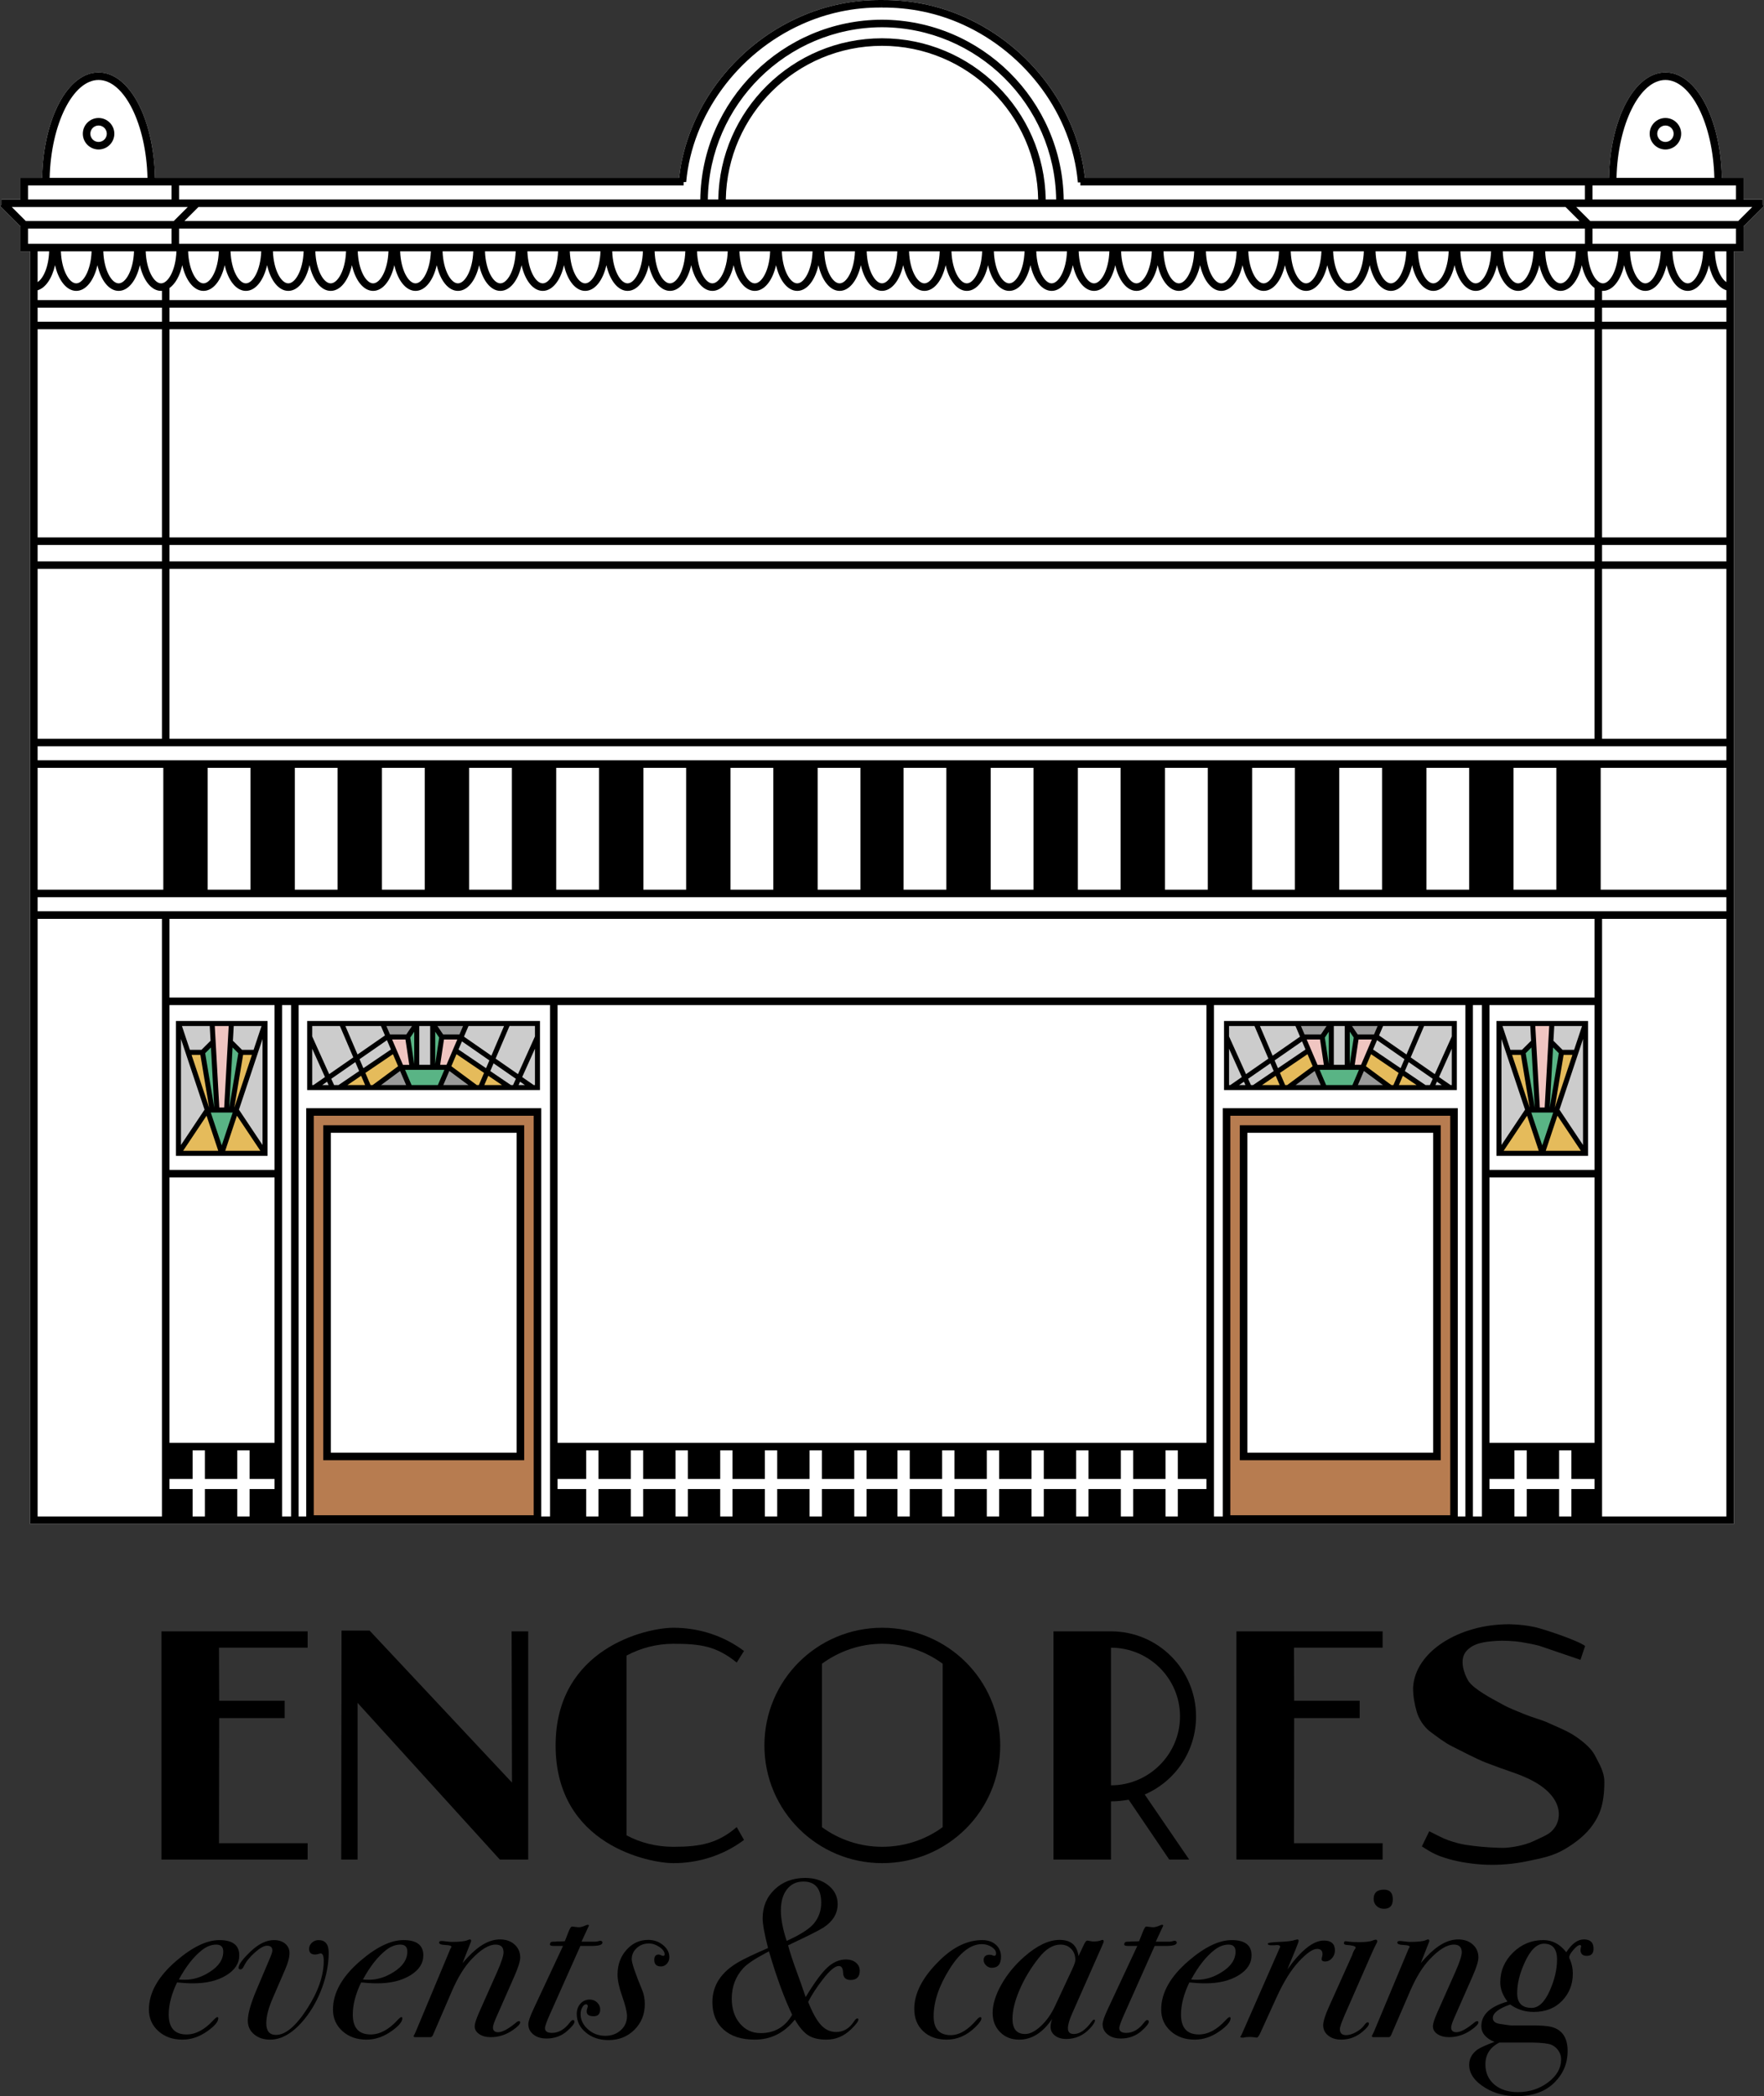 <?xml version="1.0" encoding="UTF-8"?>
<svg id="Layer_1" xmlns="http://www.w3.org/2000/svg" version="1.1" viewBox="0 0 420 499">
  <rect x="0" y="0" width="420" height="499" fill="#333333" stroke="none"/>
  <!-- Generator: Adobe Illustrator 29.8.1, SVG Export Plug-In . SVG Version: 2.1.1 Build 2)  -->
  <defs>
    <style>
      .st0 {
        fill: #fff;
      }

      .st1 {
        fill: #59b485;
      }

      .st2 {
        fill: #f0c5c1;
      }

      .st3 {
        fill: #e5bb5b;
      }

      .st4 {
        fill: #b77c50;
      }

      .st5 {
        stroke-width: .25px;
      }

      .st5, .st6 {
        fill: none;
        stroke: #000;
        stroke-miterlimit: 10;
      }

      .st6 {
        stroke-width: 1.5px;
      }

      .st7 {
        fill: #999;
      }

      .st8 {
        fill: #ccc;
      }
    </style>
  </defs>
  <g id="logo">
    <g id="text">
      <path d="M366.476,391.778c-.999-.272-2.865-.647-4.351-.885-1.651-.265-4.249-.374-5.659-.285-3.409.216-5.741.638-7.337,2.449-1.746,1.98-.563,5.343.431,7.014,1.174,1.975,5.844,4.406,7.505,5.31,1.651.898,1.689.992,5.763,2.635,2.651,1.069,4.117,1.33,5.794,2.114,1.908.892,4.657,1.908,6.805,3.431,1.908,1.354,3.518,2.779,4.292,4.289.966,1.884,2.268,3.887,2.268,6.311,0,5.722-1.328,8.095-2.575,9.987-1.695,2.572-4.252,4.478-6.56,5.882-3.12,1.898-5.881,2.324-9.441,3.076-2.942.622-6.382.913-9.511.8-3.239-.118-6.541-.659-8.988-1.369-2.59-.752-3.861-1.341-6.372-2.999l1.754-3.599c2.18,1.126,1.766.861,2.709,1.354s2.507,1.07,3.971,1.446c1.605.412,2.092.448,3.848.684,1.894.255,6.229.57,7.839.439,1.353-.11,4.079-.481,6.402-1.538,3.779-1.719,4.063-1.969,4.925-3.016,1.941-2.359,2.462-8.089-6.687-12.164-2.685-1.196-4.303-1.528-9.431-3.509-2.491-.959-5.94-2.832-8.188-3.937-1.693-.833-3.467-2.223-5.048-3.384-1.584-1.16-2.832-3.076-3.34-4.891-.506-1.806-.849-3.526-.849-5.697.134-2.12.825-4.094,2.071-5.925,1.245-1.829,2.928-3.432,5.05-4.808,2.12-1.375,4.536-2.443,7.246-3.2s5.563-1.136,8.559-1.136c2.255.051,4.309.284,6.16.701,1.851.417,9.896,3.042,11.874,4.467l-1.104,3.309"/>
      <path d="M73.244,388.349v3.891h-21.103l.042,12.623h15.593v4.139h-15.591s-.044,29.779-.044,29.779h21.103v3.891h-34.809v-54.323h34.809Z"/>
      <path d="M329.195,388.349v3.891h-21.103l.042,12.623h15.593v4.139h-15.591s-.044,29.779-.044,29.779h21.103v3.891h-34.809v-54.323h34.809Z"/>
      <path d="M81.315,388.167h6.683l33.904,36.184-.092-36.001h3.954v54.323h-6.759l-33.872-37.303v37.303h-3.894"/>
      <path d="M160.322,387.494c6.308,0,12.148,2.023,16.821,5.526l-1.733,2.758c-4.828-3.906-8.547-4.47-15.088-4.47-3.972,0-7.787,1.012-11.135,2.802v42.804c3.347,1.79,7.163,2.724,11.135,2.724,6.541,0,10.582-.846,15.085-4.691l1.736,3.056c-4.673,3.503-10.513,5.526-16.821,5.526-5.528,0-28.034-4.202-28.034-28.017,0-23.114,21.571-28.017,28.034-28.017Z"/>
      <path d="M210.036,387.494c15.497,0,28.112,12.374,28.112,28.017s-12.615,28.017-28.112,28.017c-15.419,0-28.034-12.452-28.034-28.017s12.615-28.017,28.034-28.017ZM224.442,396.054c-4.05-2.957-9.032-4.747-14.406-4.747-5.295,0-10.28,1.79-14.328,4.747v38.913c4.049,2.958,9.034,4.669,14.328,4.669,5.374,0,10.357-1.711,14.406-4.669"/>
      <path d="M284.773,408.585c0,8.327-4.984,15.487-12.226,18.6l10.591,15.487h-4.751l-9.656-14.242c-1.402.233-2.725.389-4.205.389v13.853h-13.706v-54.323h13.706c11.214,0,20.246,9.106,20.246,20.235ZM280.957,408.585c0-9.028-7.397-16.344-16.431-16.344v32.765c9.034,0,16.431-7.394,16.431-16.421Z"/>
      <path class="st5" d="M119.827,448.733"/>
      <path class="st5" d="M119.827,388.349"/>
      <g>
        <path d="M56.965,465.473c0,1.921-1.038,3.512-3.111,4.774-2.075,1.262-4.704,1.894-7.887,1.894-1.144,0-2.414-.072-3.808-.215-1.324,2.741-1.985,5.285-1.985,7.634,0,3.168,1.412,4.75,4.238,4.75,2.181,0,4.309-1.128,6.384-3.386.464-.495.769-.741.913-.741.178,0,.268.088.268.265,0,.814-.841,1.823-2.521,3.026-1.931,1.381-3.934,2.07-6.008,2.07-2.324,0-4.238-.677-5.74-2.033s-2.254-3.066-2.254-5.136c0-3.993,2.182-7.862,6.546-11.606,3.826-3.281,7.242-4.922,10.246-4.922,3.147,0,4.721,1.209,4.721,3.626ZM53.156,464.581c0-1.107-.555-1.662-1.663-1.662-1.144,0-2.271.429-3.379,1.287-2.003,1.573-3.845,3.914-5.525,7.023.43.036.913.054,1.449.054,2.002,0,3.952-.608,5.847-1.823,2.181-1.359,3.272-2.984,3.272-4.88Z"/>
        <path d="M78.261,464.849c0,2.646-.51,5.38-1.529,8.203-1.019,2.824-2.406,5.326-4.157,7.506-2.682,3.324-5.437,4.986-8.262,4.986-1.538,0-2.807-.421-3.809-1.26s-1.502-1.921-1.502-3.244c0-1.644.698-4.11,2.093-7.398l3.112-7.345c.429-1,.643-1.662.643-1.984,0-.751-.429-1.126-1.287-1.126-.716,0-1.673.533-2.87,1.597-1.199,1.064-2.065,2.138-2.602,3.221-.25.541-.519.812-.805.812-.322,0-.483-.125-.483-.376,0-.785.983-2.108,2.951-3.967,1.859-1.751,3.683-2.627,5.472-2.627,1.107,0,2.002.286,2.682.857.679.57,1.019,1.319,1.019,2.246,0,.998-.34,2.283-1.019,3.85l-3.004,6.954c-1.002,2.319-1.502,4.28-1.502,5.884,0,1.854.768,2.781,2.307,2.781,2.253,0,4.711-2.054,7.376-6.166,2.664-4.11,3.997-7.934,3.997-11.472,0-1.181-.251-1.77-.752-1.77-.036,0-.207.046-.509.134-.305.09-.563.135-.779.135-.965,0-1.448-.447-1.448-1.34,0-.572.223-1.063.67-1.475.447-.41.975-.616,1.583-.616,1.61,0,2.415,1.001,2.415,3.002Z"/>
        <path d="M100.791,465.473c0,1.921-1.038,3.512-3.111,4.774-2.075,1.262-4.704,1.894-7.887,1.894-1.144,0-2.414-.072-3.808-.215-1.324,2.741-1.985,5.285-1.985,7.634,0,3.168,1.412,4.75,4.238,4.75,2.181,0,4.309-1.128,6.384-3.386.464-.495.769-.741.913-.741.178,0,.268.088.268.265,0,.814-.841,1.823-2.521,3.026-1.931,1.381-3.934,2.07-6.008,2.07-2.324,0-4.238-.677-5.74-2.033s-2.254-3.066-2.254-5.136c0-3.993,2.182-7.862,6.546-11.606,3.826-3.281,7.242-4.922,10.246-4.922,3.147,0,4.721,1.209,4.721,3.626ZM96.982,464.581c0-1.107-.555-1.662-1.663-1.662-1.144,0-2.271.429-3.379,1.287-2.003,1.573-3.845,3.914-5.525,7.023.43.036.913.054,1.449.054,2.002,0,3.952-.608,5.847-1.823,2.181-1.359,3.272-2.984,3.272-4.88Z"/>
        <path d="M123.859,465.996c0,.862-.466,2.352-1.394,4.472l-4.345,9.858c-.501,1.15-.752,1.922-.752,2.316,0,.754.419,1.132,1.255,1.132,1.018,0,2.509-.822,4.473-2.465.182-.108.327-.161.437-.161.218,0,.326.089.326.267,0,.429-.596,1.054-1.788,1.876-1.626,1.109-3.359,1.662-5.201,1.662-1.12,0-2.04-.241-2.763-.727-.722-.484-1.084-1.103-1.084-1.859,0-.61.339-1.687,1.019-3.233l4.292-9.643c1.037-2.334,1.555-3.914,1.555-4.74,0-1.222-.625-1.833-1.877-1.833-1.646,0-3.576,1.181-5.793,3.539-1.682,1.787-3.22,4.288-4.614,7.506l-4.399,10.186c-.179.536-.412.803-.698.803h-3.647c-.25,0-.376-.088-.376-.267,0-.07.054-.177.161-.32l.376-.8,8.208-19.637c.107-.178.196-.339.268-.482-.036-.248-.483-.39-1.341-.426-1.072-.035-1.609-.23-1.609-.587,0-.249.196-.374.59-.374.25,0,.644.036,1.18.108s.947.108,1.235.108c1.931,0,3.2-.142,3.808-.429.25-.108.411-.161.483-.161.215,0,.322.108.322.322,0,.108-.018.197-.053.268l-1.985,5.039c.286-.328.697-.784,1.233-1.366,2.646-2.841,5.205-4.263,7.671-4.263,1.43,0,2.593.404,3.487,1.212.894.809,1.341,1.841,1.341,3.098Z"/>
        <path d="M143.438,462.437c0,.5-.75.769-2.253.803h-3.004l-7.242,16.246c-.787,1.751-1.18,2.86-1.18,3.323,0,.751.554,1.126,1.663,1.126,1.609,0,3.039-.842,4.291-2.528.286-.351.5-.527.644-.527.286,0,.43.126.43.375,0,.465-.591,1.215-1.771,2.252-1.36,1.179-2.987,1.769-4.881,1.769-1.288,0-2.334-.321-3.138-.962-.805-.642-1.207-1.462-1.207-2.461,0-.641.411-1.836,1.233-3.583l7.027-15.029h-2.199c-.608,0-.911-.118-.911-.357,0-.44.249-.662.75-.662h.483c.178-.035.464-.053.858-.053.5,0,.983-.017,1.449-.053l.911-2.306c.322-.786.572-1.179.752-1.179.178,0,.456.026.831.08.376.053.671.08.885.08.394,0,.966-.164,1.716-.492.142-.065.269-.098.376-.098.178,0,.268.072.268.212l-.59,1.27-1.18,2.539h3.326c.178,0,.393-.035.643-.107s.394-.108.43-.108c.393,0,.59.143.59.429Z"/>
        <path d="M159.37,465.921c0,.609-.197,1.126-.591,1.556-.394.428-.858.644-1.394.644-1.072,0-1.61-.519-1.61-1.556,0-.858.358-1.286,1.074-1.286.107,0,.276.053.509.161.233.107.42.16.563.16.215,0,.322-.122.322-.368,0-.596-.411-1.176-1.233-1.737-.823-.561-1.663-.842-2.521-.842-1.145,0-2.111.366-2.898,1.097s-1.18,1.614-1.18,2.648c0,.891.841,3.37,2.521,7.434.394.963.591,2.051.591,3.263,0,2.425-.823,4.457-2.468,6.097-1.646,1.64-3.701,2.46-6.169,2.46-2.146,0-3.943-.599-5.391-1.796-1.449-1.197-2.173-2.671-2.173-4.423,0-1,.295-1.823.885-2.465.59-.644,1.331-.965,2.226-.965.679,0,1.261.233,1.744.697.482.465.723,1.019.723,1.662,0,1.072-.519,1.608-1.555,1.608-1.108,0-1.663-.375-1.663-1.125,0-.25.045-.5.134-.751.089-.249.135-.392.135-.428,0-.358-.144-.537-.43-.537-.322,0-.617.241-.885.724-.268.483-.401,1.011-.401,1.582,0,1.395.584,2.61,1.751,3.646,1.168,1.037,2.542,1.554,4.124,1.554,1.473,0,2.704-.446,3.692-1.34.989-.892,1.484-2.019,1.484-3.377,0-.965-.385-2.537-1.155-4.718-.732-2.073-1.099-3.788-1.099-5.147,0-2.323.706-4.28,2.119-5.871,1.413-1.589,3.139-2.385,5.177-2.385,1.359,0,2.539.411,3.54,1.233,1.001.823,1.502,1.788,1.502,2.895Z"/>
        <path d="M204.699,469.138c0,1.465-.733,2.198-2.199,2.198-1.144,0-1.735-.59-1.77-1.77-.037-1.036-.376-1.554-1.019-1.554-.895,0-2.182,1.086-3.863,3.259-1.43,1.852-2.575,3.617-3.433,5.289,1.037,2.6,2.065,4.445,3.085,5.531,1.019,1.087,2.208,1.629,3.568,1.629,1.751,0,3.165-.826,4.238-2.478.322-.492.591-.738.805-.738.178,0,.268.088.268.265,0,.425-.59,1.203-1.77,2.334-1.682,1.627-3.631,2.44-5.847,2.44-1.789,0-3.218-.336-4.292-1.007-1.072-.673-2.146-1.927-3.218-3.765-2.54,3.182-5.722,4.772-9.549,4.772-3.148,0-5.616-.792-7.403-2.379-1.789-1.586-2.682-3.769-2.682-6.549,0-3.992,2.092-7.181,6.276-9.569,1.359-.785,3.683-1.889,6.974-3.315-.858-3.35-1.288-5.703-1.288-7.057,0-2.78.956-5.08,2.87-6.897,1.912-1.817,4.335-2.727,7.269-2.727,2.217,0,4.058.59,5.525,1.77,1.466,1.179,2.199,2.663,2.199,4.45,0,2.216-1.091,4.057-3.273,5.522-1.038.679-3.576,1.965-7.617,3.86-.179.107-.483.25-.913.428.394,1.538,1.108,3.719,2.146,6.542.394,1.037,1.074,2.966,2.038,5.789,2.074-3.431,3.8-5.781,5.177-7.049,1.376-1.269,2.852-1.903,4.426-1.903.966,0,1.751.25,2.36.75.608.501.911,1.145.911,1.931ZM188.606,479.617c-1.86-3.875-3.701-8.905-5.525-15.09l-.911.48c-2.54,1.351-4.275,2.524-5.205,3.519-1.823,1.99-2.736,4.408-2.736,7.252,0,2.418.644,4.39,1.932,5.918,1.287,1.529,2.931,2.294,4.935,2.294,3.326,0,5.829-1.458,7.51-4.372ZM195.526,453.001c0-3.395-1.413-5.093-4.238-5.093-1.646,0-2.951.616-3.916,1.849-.966,1.234-1.449,2.905-1.449,5.013,0,2.073.464,4.504,1.394,7.291.142-.107.464-.267.966-.483,2.682-1.286,4.506-2.501,5.472-3.645,1.18-1.429,1.77-3.074,1.77-4.933Z"/>
        <path d="M238.334,465.814c0,1.751-.734,2.626-2.199,2.626-.501,0-.948-.187-1.342-.562-.394-.376-.59-.796-.59-1.26,0-.859.483-1.287,1.449-1.287l.429.053c.25.108.464.179.644.214.286,0,.43-.196.43-.589,0-.572-.349-1.08-1.046-1.528-.697-.446-1.475-.67-2.334-.67-2.646,0-5.203,1.961-7.67,5.883-2.541,4.03-3.809,7.791-3.809,11.283,0,2.996,1.359,4.493,4.077,4.493,2.038,0,4.095-1.216,6.169-3.652.357-.424.644-.636.858-.636.178,0,.269.107.269.318,0,.425-.466,1.097-1.395,2.016-2.038,2.018-4.327,3.026-6.866,3.026-2.324,0-4.193-.669-5.606-2.006s-2.119-3.111-2.119-5.323c0-3.744,2.002-7.578,6.008-11.501,3.29-3.245,6.687-4.868,10.193-4.868,1.323,0,2.396.367,3.218,1.099.822.733,1.235,1.689,1.235,2.869Z"/>
        <path d="M262.796,462.166c0,.108-.144.48-.43,1.121l-7.081,16.007c-.68,1.529-1.019,2.705-1.019,3.522,0,.924.464,1.387,1.394,1.387,1.394,0,2.79-.947,4.184-2.841.286-.394.5-.59.644-.59.142,0,.214.073.214.215,0,.394-.394,1.019-1.18,1.876-1.574,1.681-3.451,2.52-5.633,2.52-1.108,0-2.011-.268-2.708-.804s-1.046-1.233-1.046-2.09c0-.537.125-1.162.375-1.877-2.253,3.289-4.864,4.933-7.832,4.933-1.86,0-3.379-.598-4.56-1.792-1.18-1.194-1.77-2.719-1.77-4.573,0-2.033.679-4.261,2.038-6.686,1.359-2.425,3.165-4.636,5.418-6.633,3.076-2.71,5.901-4.065,8.476-4.065,2.682,0,4.184,1.286,4.506,3.86l1.341-2.841c.286-.572.536-.858.75-.858.072,0,.286.036.644.107.357.073.608.108.752.108.786,0,1.394-.083,1.824-.25.142-.084.268-.125.375-.125.214,0,.322.125.322.373ZM256.036,466.6c0-1.103-.331-1.991-.992-2.668-.662-.675-1.512-1.014-2.548-1.014-1.788,0-3.506,1.05-5.15,3.148-1.896,2.383-3.415,4.899-4.56,7.548-1.145,2.649-1.716,4.97-1.716,6.961,0,2.419,1.001,3.627,3.004,3.627,1.144,0,2.387-.623,3.729-1.868,1.341-1.245,2.458-2.81,3.352-4.695l4.184-8.961c.464-.995.697-1.688.697-2.079Z"/>
        <path d="M280.176,462.437c0,.5-.75.769-2.253.803h-3.004l-7.242,16.246c-.787,1.751-1.18,2.86-1.18,3.323,0,.751.554,1.126,1.663,1.126,1.609,0,3.039-.842,4.291-2.528.286-.351.5-.527.644-.527.286,0,.43.126.43.375,0,.465-.591,1.215-1.771,2.252-1.36,1.179-2.987,1.769-4.881,1.769-1.288,0-2.334-.321-3.138-.962-.805-.642-1.207-1.462-1.207-2.461,0-.641.411-1.836,1.233-3.583l7.027-15.029h-2.199c-.608,0-.911-.118-.911-.357,0-.44.249-.662.75-.662h.483c.178-.035.464-.053.858-.053.5,0,.983-.017,1.449-.053l.911-2.306c.322-.786.572-1.179.752-1.179.178,0,.456.026.831.08.376.053.671.08.885.08.394,0,.966-.164,1.716-.492.142-.065.269-.098.376-.098.178,0,.268.072.268.212l-.59,1.27-1.18,2.539h3.326c.178,0,.393-.035.643-.107s.394-.108.43-.108c.393,0,.59.143.59.429Z"/>
        <path d="M297.986,465.473c0,1.921-1.038,3.512-3.111,4.774-2.075,1.262-4.704,1.894-7.887,1.894-1.144,0-2.414-.072-3.808-.215-1.324,2.741-1.985,5.285-1.985,7.634,0,3.168,1.412,4.75,4.238,4.75,2.181,0,4.309-1.128,6.384-3.386.464-.495.769-.741.913-.741.178,0,.268.088.268.265,0,.814-.841,1.823-2.521,3.026-1.931,1.381-3.934,2.07-6.008,2.07-2.324,0-4.238-.677-5.74-2.033s-2.254-3.066-2.254-5.136c0-3.993,2.182-7.862,6.546-11.606,3.826-3.281,7.242-4.922,10.246-4.922,3.147,0,4.721,1.209,4.721,3.626ZM294.177,464.581c0-1.107-.555-1.662-1.663-1.662-1.144,0-2.271.429-3.379,1.287-2.003,1.573-3.845,3.914-5.525,7.023.43.036.913.054,1.449.054,2.002,0,3.952-.608,5.847-1.823,2.181-1.359,3.272-2.984,3.272-4.88Z"/>
        <path d="M317.835,464.313c0,.715-.233,1.332-.697,1.849-.466.519-1.002.778-1.61.778-.572,0-.858-.197-.858-.59l.108-.536c.071-.215.107-.411.107-.59,0-.858-.429-1.286-1.287-1.286-1.038,0-2.486,1-4.345,3.002-1.86,2.001-3.613,4.807-5.258,8.417l-3.862,8.471c-.358.822-.662,1.233-.911,1.233-.717-.108-1.27-.161-1.663-.161-.609,0-1.092.053-1.449.161h-.322c-.322,0-.483-.072-.483-.215,0-.035.054-.108.161-.214l.269-.538,9.066-20.638c0-.286-.233-.429-.697-.429.035,0-.036,0-.214,0-.144.036-.376.053-.698.053h-.536c-.536,0-.805-.124-.805-.375,0-.214.93-.357,2.79-.428,1.859-.072,3.112-.233,3.755-.483.286-.072.447-.108.483-.108.215,0,.322.108.322.322,0,.179-.233.84-.697,1.984l-1.985,4.825c3.29-4.575,6.187-6.862,8.691-6.862,1.752,0,2.629.786,2.629,2.359Z"/>
        <path d="M327.918,462.167c0,.108-.089.321-.268.641-.251.428-.662,1.302-1.235,2.622l-6.169,14.066c-.823,1.89-1.233,3.068-1.233,3.531,0,.963.5,1.444,1.502,1.444.679,0,1.456-.237,2.333-.711s1.547-1.045,2.012-1.712c.322-.422.571-.633.75-.633.215,0,.322.107.322.317,0,.424-.501,1.059-1.502,1.906-1.502,1.271-3.201,1.906-5.096,1.906-1.253,0-2.28-.322-3.085-.963s-1.207-1.461-1.207-2.46c0-.891.447-2.336,1.341-4.333l5.58-12.408c.178-.605.393-1.07.643-1.39.108-.142.161-.267.161-.375,0-.32-.786-.535-2.36-.641-.286-.072-.429-.197-.429-.375,0-.322.142-.483.429-.483.036,0,.303.036.805.107.5.073,1.305.108,2.414.108,1.502,0,2.557-.125,3.165-.375.358-.142.608-.215.752-.215.25,0,.375.143.375.428ZM331.62,452.143c0,1.501-.697,2.251-2.092,2.251-.716,0-1.306-.223-1.771-.67-.466-.447-.697-1.01-.697-1.689,0-1.465.822-2.198,2.468-2.198,1.394,0,2.092.77,2.092,2.306Z"/>
        <path d="M352.005,465.996c0,.862-.466,2.352-1.394,4.472l-4.345,9.858c-.501,1.15-.752,1.922-.752,2.316,0,.754.419,1.132,1.255,1.132,1.018,0,2.509-.822,4.473-2.465.182-.108.327-.161.437-.161.218,0,.326.089.326.267,0,.429-.596,1.054-1.788,1.876-1.626,1.109-3.359,1.662-5.201,1.662-1.12,0-2.04-.241-2.763-.727-.722-.484-1.084-1.103-1.084-1.859,0-.61.339-1.687,1.019-3.233l4.292-9.643c1.037-2.334,1.555-3.914,1.555-4.74,0-1.222-.625-1.833-1.877-1.833-1.646,0-3.576,1.181-5.793,3.539-1.682,1.787-3.22,4.288-4.614,7.506l-4.399,10.186c-.179.536-.412.803-.698.803h-3.647c-.25,0-.376-.088-.376-.267,0-.07.054-.177.161-.32l.376-.8,8.208-19.637c.107-.178.196-.339.268-.482-.036-.248-.483-.39-1.341-.426-1.072-.035-1.609-.23-1.609-.587,0-.249.196-.374.59-.374.25,0,.644.036,1.18.108s.947.108,1.235.108c1.931,0,3.2-.142,3.808-.429.25-.108.411-.161.483-.161.215,0,.322.108.322.322,0,.108-.018.197-.053.268l-1.985,5.039c.286-.328.697-.784,1.233-1.366,2.646-2.841,5.205-4.263,7.671-4.263,1.43,0,2.593.404,3.487,1.212.894.809,1.341,1.841,1.341,3.098Z"/>
        <path d="M379.417,463.884c0,1.145-.536,1.715-1.609,1.715-1.002,0-1.502-.482-1.502-1.447,0-.108.017-.223.053-.349.035-.125.072-.295.108-.509,0-.178-.108-.268-.322-.268-.358,0-.868.385-1.529,1.152-.662.77-.992,1.35-.992,1.742,0,.179.071.395.214.644.429,1.001.644,2.091.644,3.271,0,2.538-.851,4.69-2.548,6.46-1.699,1.77-3.961,2.653-6.786,2.653-2.074,0-3.934-.589-5.579-1.769-2.755.965-4.131,2.037-4.131,3.216,0,.751.536,1.215,1.609,1.394,2.003.322,3.129.448,3.38.376h4.452c2.039,0,3.504.107,4.4.322,2.646.642,3.969,2.573,3.969,5.789,0,2.859-1.019,5.325-3.057,7.398-2.182,2.216-5.203,3.324-9.066,3.324-2.79,0-5.258-.642-7.403-1.929-2.61-1.573-3.917-3.414-3.917-5.522,0-1.466.662-2.681,1.985-3.646.609-.429,1.949-1.037,4.023-1.823-2.074-.858-3.111-2.109-3.111-3.752,0-2.716,2.073-4.664,6.223-5.844-1.145-1.501-1.717-3.021-1.717-4.558,0-2.751,1.01-5.12,3.031-7.104,2.02-1.984,4.426-2.975,7.216-2.975,2.146,0,3.969.965,5.471,2.895,1.324-2.037,2.718-3.056,4.184-3.056,1.538,0,2.307.733,2.307,2.198ZM371.692,490.261c0-.894-.286-1.689-.858-2.386s-1.288-1.135-2.146-1.313c-1.18-.25-3.057-.358-5.633-.322h-6.062c-2.218,1.117-3.326,2.849-3.326,5.194,0,1.984.706,3.581,2.119,4.789,1.413,1.207,3.282,1.812,5.606,1.812,2.754,0,5.159-.778,7.216-2.333s3.085-3.369,3.085-5.442ZM370.726,466.471c0-2.511-1.038-3.767-3.111-3.767-1.717,0-3.255,1.508-4.614,4.52-1.18,2.583-1.77,5.004-1.77,7.262,0,2.333,1.143,3.498,3.433,3.498,1.68,0,3.129-1.381,4.345-4.143,1.144-2.583,1.716-5.039,1.716-7.371Z"/>
      </g>
    </g>
    <g id="logomark">
      <path class="st0" d="M420,49.01l-4.87,4.88v5.94h-2.29v302.96H7.16V59.83h-2.29v-5.94l-4.87-4.88.35-.34v-1.19h4.52v-5.13h5.16c.3-14.17,6.1-25.1,13.44-25.1s13.13,10.93,13.44,25.1h124.77c1.82-16.28,12.88-31.17,28.42-38.18,6.12-2.75,12.64-4.17,19.4-4.17h.51c6.94-.04,13.62,1.35,19.89,4.17,15.56,7.02,26.63,21.94,28.42,38.18h124.77c.3-14.17,6.1-25.1,13.44-25.1s13.14,10.93,13.44,25.1h5.16v5.13h4.52v1.19l.35.34Z"/>
      <rect class="st4" x="73.806" y="264.711" width="54.163" height="96.893"/>
      <path d="M128.866,362.501h-55.958v-98.687h55.958v98.687ZM74.703,360.707h52.368v-95.099h-52.368v95.099Z"/>
      <rect class="st0" x="77.868" y="268.771" width="46.038" height="77.947"/>
      <path d="M124.804,347.615h-47.833v-79.742h47.833v79.742ZM78.765,345.821h44.243v-76.154h-44.243v76.154Z"/>
      <path class="st6" d="M133.055,244.074"/>
      <path class="st6" d="M71.4,244.074"/>
      <g>
        <polygon class="st8" points="127.968 243.647 127.968 246.858 123.575 256.603 117.257 252.22 120.918 243.647 127.968 243.647"/>
        <polygon class="st8" points="127.968 246.858 127.968 258.899 126.884 258.899 123.575 256.603 127.968 246.858"/>
        <polygon class="st8" points="126.884 258.899 122.545 258.899 123.575 256.603 126.884 258.899"/>
        <polygon class="st8" points="123.575 256.603 122.545 258.899 121.46 258.899 115.994 255.19 117.257 252.22 123.575 256.603"/>
        <polygon class="st3" points="121.46 258.899 114.41 258.899 115.994 255.19 121.46 258.899"/>
        <polygon class="st8" points="109.784 246.858 111.156 243.647 120.918 243.647 117.257 252.22 109.73 246.994 109.784 246.858"/>
        <polygon class="st8" points="117.257 252.22 115.994 255.19 108.444 250.069 108.423 250.053 109.73 246.994 117.257 252.22"/>
        <polygon class="st3" points="115.994 255.19 114.41 258.899 113.325 258.899 106.817 254.082 106.703 254.082 108.423 250.053 108.444 250.069 115.994 255.19"/>
        <polygon class="st7" points="113.325 258.899 104.648 258.899 106.703 254.082 106.817 254.082 113.325 258.899"/>
        <polygon class="st7" points="111.156 243.647 109.784 246.858 109.529 246.858 105.19 246.858 103.157 243.848 103.021 243.647 111.156 243.647"/>
        <polygon class="st2" points="109.73 246.994 108.423 250.053 106.703 254.082 104.106 254.082 105.19 246.858 109.529 246.858 109.73 246.994"/>
        <polygon class="st1" points="99.225 254.082 103.021 254.082 104.106 254.082 106.703 254.082 104.648 258.899 97.598 258.899 95.542 254.082 98.14 254.082 99.225 254.082"/>
        <polygon class="st1" points="105.19 246.858 104.106 254.082 103.021 254.082 103.021 244.049 103.157 243.848 105.19 246.858"/>
        <polygon class="st8" points="103.157 243.848 103.021 244.049 103.021 254.082 99.225 254.082 99.225 244.049 99.089 243.848 99.225 243.647 103.021 243.647 103.157 243.848"/>
        <polygon class="st1" points="99.225 244.049 99.225 254.082 98.14 254.082 97.055 246.858 99.089 243.848 99.225 244.049"/>
        <polygon class="st7" points="99.225 243.647 99.089 243.848 97.055 246.858 92.462 246.858 91.09 243.647 99.225 243.647"/>
        <polygon class="st2" points="97.055 246.858 98.14 254.082 95.542 254.082 93.823 250.053 92.462 246.858 97.055 246.858"/>
        <polygon class="st7" points="95.542 254.082 97.598 258.899 88.92 258.899 95.428 254.082 95.542 254.082"/>
        <polygon class="st3" points="93.823 250.053 95.542 254.082 95.428 254.082 88.92 258.899 87.836 258.899 86.252 255.19 93.801 250.069 93.823 250.053"/>
        <polygon class="st8" points="92.462 246.858 93.823 250.053 93.801 250.069 86.252 255.19 84.864 251.931 92.174 246.858 92.462 246.858"/>
        <polygon class="st8" points="92.462 246.858 92.174 246.858 84.864 251.931 81.328 243.647 91.09 243.647 92.462 246.858"/>
        <polygon class="st3" points="86.252 255.19 87.836 258.899 80.785 258.899 86.252 255.19"/>
        <polygon class="st8" points="84.864 251.931 86.252 255.19 80.785 258.899 79.158 258.899 78.128 256.603 84.864 251.931"/>
        <polygon class="st8" points="84.864 251.931 78.128 256.603 73.735 246.858 73.735 244.049 73.735 243.647 81.328 243.647 84.864 251.931"/>
        <polygon class="st8" points="78.128 256.603 79.158 258.899 74.82 258.899 78.128 256.603"/>
        <polygon class="st8" points="78.128 256.603 74.82 258.899 73.735 258.899 73.735 246.858 78.128 256.603"/>
      </g>
      <path d="M73.137,243.049v16.448h55.43v-16.448h-55.43ZM127.37,246.729l-4.042,8.974-5.327-3.697,3.312-7.762h6.057v2.484ZM122.158,258.301h-.513l-4.909-3.33.785-1.84,5.307,3.682-.67,1.488ZM123.828,257.507l1.144.794h-1.502l.358-.794ZM78.875,256.813l5.725-3.972.909,2.13-4.909,3.33h-1.055l-.67-1.488ZM78.233,258.301h-1.502l1.144-.794.358.794ZM106.308,253.484h-1.508l.905-6.028h3.175l-2.572,6.028ZM103.619,253.289v-7.688l.945,1.398-.945,6.29ZM109.99,247.905l6.528,4.529-.79,1.852-6.561-4.451.824-1.93ZM110.47,246.78l1.082-2.535h8.461l-3.015,7.065-6.528-4.53ZM109.391,246.26h-3.882l-1.361-2.015h6.103l-.86,2.015ZM102.423,253.484h-2.6v-9.239h2.6v9.239ZM93.365,247.456h3.175l.905,6.028h-1.508l-2.572-6.028ZM97.682,246.999l.945-1.398v7.688l-.945-6.289ZM96.737,246.26h-3.882l-.86-2.015h6.103l-1.361,2.015ZM91.653,246.492l-6.528,4.529-2.891-6.776h8.461l.959,2.247ZM92.132,247.615l.948,2.221-6.561,4.451-.914-2.142,6.528-4.529ZM85.988,256.092l.942,2.209h-4.198l3.256-2.209ZM86.997,255.408l6.561-4.451,1.221,2.862-6.055,4.482h-.493l-1.234-2.893ZM95.261,254.949l1.43,3.352h-5.96l4.529-3.352ZM96.448,254.68h9.35l-1.545,3.621h-6.26l-1.545-3.621ZM106.984,254.948l4.529,3.352h-5.96l1.43-3.352ZM107.466,253.819l1.221-2.863,6.561,4.452-1.235,2.893h-.492l-6.056-4.482ZM116.258,256.092l3.256,2.209h-4.198l.943-2.209ZM80.932,244.245l3.188,7.472-5.745,3.986-4.042-8.975v-2.484h6.599ZM74.333,249.643l3.042,6.754-2.744,1.904h-.298v-8.658ZM127.072,258.301l-2.744-1.904,3.042-6.754v8.658h-.299Z"/>
      <g>
        <polygon class="st8" points="63.104 243.647 63.104 274.55 62.932 274.287 56.232 264.249 60.813 250.515 63.104 243.647"/>
        <polygon class="st8" points="63.104 243.647 60.813 250.515 57.377 250.515 55.087 248.225 54.835 248.214 55.087 243.647 63.104 243.647"/>
        <polygon class="st3" points="62.932 274.287 62.531 274.55 52.796 274.55 56.232 264.249 62.932 274.287"/>
        <polygon class="st3" points="60.813 250.515 56.232 264.249 55.087 264.249 57.377 250.515 60.813 250.515"/>
        <polygon class="st1" points="57.377 250.515 55.087 264.249 53.942 264.249 54.835 248.214 55.087 248.225 57.377 250.515"/>
        <polygon class="st1" points="56.232 264.249 52.796 274.55 49.361 264.249 50.506 264.249 51.651 264.249 53.942 264.249 55.087 264.249 56.232 264.249"/>
        <polygon class="st2" points="55.087 243.647 54.835 248.214 53.942 264.249 51.651 264.249 50.758 248.214 50.506 243.647 55.087 243.647"/>
        <polygon class="st3" points="49.361 264.249 52.796 274.55 42.489 274.55 42.752 274.15 49.361 264.249"/>
        <polygon class="st1" points="50.758 248.214 51.651 264.249 50.506 264.249 48.215 250.515 50.506 248.225 50.758 248.214"/>
        <polygon class="st8" points="50.506 243.647 50.758 248.214 50.506 248.225 48.215 250.515 44.78 250.515 42.546 243.819 43.062 243.647 50.506 243.647"/>
        <polygon class="st3" points="48.215 250.515 50.506 264.249 49.361 264.249 44.78 250.515 48.215 250.515"/>
        <polygon class="st8" points="44.78 250.515 49.361 264.249 42.752 274.15 42.489 273.978 42.489 243.647 42.546 243.819 44.78 250.515"/>
      </g>
      <path d="M41.891,243.049v32.1h21.811v-32.1h-21.811ZM51.019,263.652h-.006l-2.157-12.931,1.368-1.368.795,14.299ZM47.708,251.112l2.091,12.54h-.008l-4.182-12.54h2.099ZM55.402,264.848l-2.606,7.813-2.606-7.813h5.212ZM55.369,249.352l1.368,1.367-2.156,12.932h-.006l.795-14.299ZM57.377,250.515h0s0,0,0,0h0ZM55.801,263.652h-.008l2.091-12.54h2.099l-4.182,12.54ZM60.382,249.917h-2.757l-2.115-2.114-.058.058.201-3.616h6.621l-1.892,5.672ZM53.376,263.652h-1.159l-1.079-19.407h3.317l-1.079,19.407ZM50.141,247.861l-.058-.058-2.116,2.114h-2.757l-1.892-5.672h6.621l.201,3.616ZM48.701,264.161l-5.613,8.41v-25.24l5.613,16.83ZM49.18,265.598l2.787,8.355h-8.363l5.576-8.355ZM56.413,265.598l5.577,8.355h-8.364l2.787-8.355ZM56.892,264.161l5.613-16.83v25.246l-5.613-8.416Z"/>
      <rect x="38.89" y="354.472" width="6.966" height="7.702"/>
      <rect x="48.787" y="354.472" width="7.707" height="7.702"/>
      <rect x="59.425" y="354.472" width="7.216" height="7.702"/>
      <rect x="38.89" y="344.365" width="6.966" height="7.702"/>
      <rect x="48.787" y="344.365" width="7.707" height="7.702"/>
      <rect x="59.425" y="344.365" width="7.216" height="7.702"/>
      <rect class="st4" x="292.032" y="264.711" width="54.163" height="96.893" transform="translate(638.226 626.315) rotate(-180)"/>
      <path d="M347.092,362.501h-55.957v-98.687h55.957v98.687ZM292.93,360.707h52.367v-95.099h-52.367v95.099Z"/>
      <rect class="st0" x="296.094" y="268.771" width="46.038" height="77.947" transform="translate(638.226 615.489) rotate(-180)"/>
      <path d="M343.03,347.615h-47.834v-79.742h47.834v79.742ZM296.991,345.821h44.244v-76.154h-44.244v76.154Z"/>
      <rect x="38.883" y="181.886" width="10.561" height="30.524"/>
      <rect x="59.631" y="181.886" width="10.561" height="30.524"/>
      <rect x="80.379" y="181.886" width="10.561" height="30.524"/>
      <rect x="101.127" y="181.886" width="10.561" height="30.524"/>
      <rect x="121.875" y="181.886" width="10.561" height="30.524"/>
      <rect x="142.622" y="181.886" width="10.561" height="30.524"/>
      <rect x="163.37" y="181.886" width="10.561" height="30.524"/>
      <rect x="184.118" y="181.886" width="10.561" height="30.524"/>
      <rect x="370.555" y="181.886" width="10.561" height="30.524"/>
      <rect x="349.807" y="181.886" width="10.561" height="30.524"/>
      <rect x="329.06" y="181.886" width="10.561" height="30.524"/>
      <rect x="308.312" y="181.886" width="10.561" height="30.524"/>
      <rect x="287.564" y="181.886" width="10.561" height="30.524"/>
      <rect x="266.816" y="181.886" width="10.561" height="30.524"/>
      <rect x="246.068" y="181.886" width="10.561" height="30.524"/>
      <rect x="225.321" y="181.886" width="10.561" height="30.524"/>
      <polygon points="210 181.887 204.867 181.887 204.867 212.404 210 212.404 210 212.404 215.133 212.404 215.133 181.887 210 181.887 210 181.887"/>
      <path class="st6" d="M286.945,244.074"/>
      <path class="st6" d="M348.6,244.074"/>
      <g>
        <polygon class="st8" points="292.032 243.647 292.032 246.858 296.425 256.603 302.743 252.22 299.082 243.647 292.032 243.647"/>
        <polygon class="st8" points="292.032 246.858 292.032 258.899 293.116 258.899 296.425 256.603 292.032 246.858"/>
        <polygon class="st8" points="293.116 258.899 297.455 258.899 296.425 256.603 293.116 258.899"/>
        <polygon class="st8" points="296.425 256.603 297.455 258.899 298.54 258.899 304.006 255.19 302.743 252.22 296.425 256.603"/>
        <polygon class="st3" points="298.54 258.899 305.59 258.899 304.006 255.19 298.54 258.899"/>
        <polygon class="st8" points="310.216 246.858 308.844 243.647 299.082 243.647 302.743 252.22 310.27 246.994 310.216 246.858"/>
        <polygon class="st8" points="302.743 252.22 304.006 255.19 311.556 250.069 311.577 250.053 310.27 246.994 302.743 252.22"/>
        <polygon class="st3" points="304.006 255.19 305.59 258.899 306.675 258.899 313.183 254.082 313.297 254.082 311.577 250.053 311.556 250.069 304.006 255.19"/>
        <polygon class="st7" points="306.675 258.899 315.352 258.899 313.297 254.082 313.183 254.082 306.675 258.899"/>
        <polygon class="st7" points="308.844 243.647 310.216 246.858 310.471 246.858 314.81 246.858 316.843 243.848 316.979 243.647 308.844 243.647"/>
        <polygon class="st2" points="310.27 246.994 311.577 250.053 313.297 254.082 315.894 254.082 314.81 246.858 310.471 246.858 310.27 246.994"/>
        <polygon class="st1" points="320.775 254.082 316.979 254.082 315.894 254.082 313.297 254.082 315.352 258.899 322.402 258.899 324.458 254.082 321.86 254.082 320.775 254.082"/>
        <polygon class="st1" points="314.81 246.858 315.894 254.082 316.979 254.082 316.979 244.049 316.843 243.848 314.81 246.858"/>
        <polygon class="st8" points="316.843 243.848 316.979 244.049 316.979 254.082 320.775 254.082 320.775 244.049 320.911 243.848 320.775 243.647 316.979 243.647 316.843 243.848"/>
        <polygon class="st1" points="320.775 244.049 320.775 254.082 321.86 254.082 322.945 246.858 320.911 243.848 320.775 244.049"/>
        <polygon class="st7" points="320.775 243.647 320.911 243.848 322.945 246.858 327.538 246.858 328.91 243.647 320.775 243.647"/>
        <polygon class="st2" points="322.945 246.858 321.86 254.082 324.458 254.082 326.177 250.053 327.538 246.858 322.945 246.858"/>
        <polygon class="st7" points="324.458 254.082 322.402 258.899 331.08 258.899 324.572 254.082 324.458 254.082"/>
        <polygon class="st3" points="326.177 250.053 324.458 254.082 324.572 254.082 331.08 258.899 332.164 258.899 333.748 255.19 326.199 250.069 326.177 250.053"/>
        <polygon class="st8" points="327.538 246.858 326.177 250.053 326.199 250.069 333.748 255.19 335.136 251.931 327.826 246.858 327.538 246.858"/>
        <polygon class="st8" points="327.538 246.858 327.826 246.858 335.136 251.931 338.672 243.647 328.91 243.647 327.538 246.858"/>
        <polygon class="st3" points="333.748 255.19 332.164 258.899 339.215 258.899 333.748 255.19"/>
        <polygon class="st8" points="335.136 251.931 333.748 255.19 339.215 258.899 340.842 258.899 341.872 256.603 335.136 251.931"/>
        <polygon class="st8" points="335.136 251.931 341.872 256.603 346.265 246.858 346.265 244.049 346.265 243.647 338.672 243.647 335.136 251.931"/>
        <polygon class="st8" points="341.872 256.603 340.842 258.899 345.18 258.899 341.872 256.603"/>
        <polygon class="st8" points="341.872 256.603 345.18 258.899 346.265 258.899 346.265 246.858 341.872 256.603"/>
      </g>
      <path d="M291.434,243.049v16.448h55.429v-16.448h-55.429ZM345.666,246.729l-4.042,8.975-5.745-3.986,3.189-7.473h6.598v2.484ZM340.455,258.301h-1.055l-4.909-3.33.909-2.13,5.725,3.972-.67,1.488ZM342.124,257.507l1.144.794h-1.502l.358-.794ZM297.172,256.813l5.306-3.683.785,1.841-4.909,3.33h-.513l-.67-1.488ZM296.53,258.301h-1.502l1.144-.794.358.794ZM324.062,253.484h-1.508l.905-6.028h3.175l-2.572,6.028ZM322.945,246.858h0ZM321.373,253.3v-7.7l.946,1.4-.946,6.301ZM327.868,247.615l6.528,4.53-.914,2.142-6.562-4.451.947-2.22ZM328.347,246.492l.959-2.247h8.462l-2.892,6.776-6.529-4.53ZM327.145,246.26h-3.882l-1.362-2.015h6.104l-.86,2.015ZM320.177,253.484h-2.6v-9.239h2.6v9.239ZM311.12,247.456h3.175l.905,6.028h-1.508l-2.572-6.028ZM315.435,246.999l.945-1.398v7.692l-.945-6.293ZM314.492,246.26h-3.882l-.86-2.015h6.103l-1.361,2.015ZM309.531,246.782l-6.529,4.53-3.015-7.066h8.462l1.082,2.537ZM310.01,247.903l.824,1.932-6.562,4.451-.791-1.853,6.528-4.531ZM303.742,256.093l.942,2.208h-4.197l3.255-2.208ZM304.751,255.408l6.561-4.452,1.221,2.862-6.056,4.482h-.492l-1.234-2.893ZM313.016,254.949l1.43,3.352h-5.959l4.529-3.352ZM314.202,254.68h9.35l-1.545,3.621h-6.26l-1.545-3.621ZM324.738,254.949l4.529,3.352h-5.959l1.43-3.352ZM325.221,253.819l1.221-2.862,6.562,4.452-1.235,2.893h-.492l-6.056-4.482ZM334.012,256.093l3.255,2.208h-4.197l.942-2.208ZM298.686,244.245l3.313,7.763-5.327,3.696-4.042-8.975v-2.484h6.056ZM292.63,249.644l3.042,6.754-2.744,1.904h-.298v-8.657ZM345.368,258.301l-2.744-1.904,3.042-6.754v8.657h-.298Z"/>
      <g>
        <polygon class="st8" points="356.896 243.647 356.896 274.55 357.068 274.287 363.768 264.249 359.187 250.515 356.896 243.647"/>
        <polygon class="st8" points="356.896 243.647 359.187 250.515 362.623 250.515 364.913 248.225 365.165 248.214 364.913 243.647 356.896 243.647"/>
        <polygon class="st3" points="357.068 274.287 357.469 274.55 367.204 274.55 363.768 264.249 357.068 274.287"/>
        <polygon class="st3" points="359.187 250.515 363.768 264.249 364.913 264.249 362.623 250.515 359.187 250.515"/>
        <polygon class="st1" points="362.623 250.515 364.913 264.249 366.058 264.249 365.165 248.214 364.913 248.225 362.623 250.515"/>
        <polygon class="st1" points="363.768 264.249 367.204 274.55 370.639 264.249 369.494 264.249 368.349 264.249 366.058 264.249 364.913 264.249 363.768 264.249"/>
        <polygon class="st2" points="364.913 243.647 365.165 248.214 366.058 264.249 368.349 264.249 369.242 248.214 369.494 243.647 364.913 243.647"/>
        <polygon class="st3" points="370.639 264.249 367.204 274.55 377.511 274.55 377.247 274.15 370.639 264.249"/>
        <polygon class="st1" points="369.242 248.214 368.349 264.249 369.494 264.249 371.785 250.515 369.494 248.225 369.242 248.214"/>
        <polygon class="st8" points="369.494 243.647 369.242 248.214 369.494 248.225 371.785 250.515 375.22 250.515 377.454 243.819 376.938 243.647 369.494 243.647"/>
        <polygon class="st3" points="371.785 250.515 369.494 264.249 370.639 264.249 375.22 250.515 371.785 250.515"/>
        <polygon class="st8" points="375.22 250.515 370.639 264.249 377.247 274.15 377.511 273.978 377.511 243.647 377.454 243.819 375.22 250.515"/>
      </g>
      <path d="M356.298,243.049v32.1h21.811v-32.1h-21.811ZM357.495,247.333l5.613,16.828-5.613,8.41v-25.238ZM365.427,263.652h-.006l-2.157-12.931,1.369-1.368.795,14.299ZM362.115,251.112l2.092,12.54h-.008l-4.182-12.54h2.098ZM369.809,264.848l-2.605,7.811-2.605-7.811h5.211ZM369.776,249.352l1.368,1.367-2.156,12.932h-.006l.795-14.299ZM371.784,250.515h0s0,0,0,0h0ZM370.208,263.652h-.008l2.091-12.54h2.099l-4.182,12.54ZM374.789,249.917h-2.757l-2.115-2.114-.058.058.201-3.616h6.621l-1.892,5.672ZM367.783,263.652h-1.159l-1.079-19.407h3.316l-1.079,19.407ZM364.549,247.861l-.058-.058-2.116,2.114h-2.756l-1.892-5.672h6.621l.201,3.616ZM363.587,265.598l2.787,8.355h-8.359l5.573-8.355ZM370.82,265.599l5.576,8.354h-8.362l2.786-8.354ZM371.3,264.162l5.613-16.83v25.24l-5.613-8.41Z"/>
      <rect x="131.859" y="344.365" width="7.707" height="7.702"/>
      <rect x="142.496" y="344.365" width="7.707" height="7.702"/>
      <rect x="153.134" y="344.365" width="7.707" height="7.702"/>
      <rect x="163.772" y="344.365" width="7.707" height="7.702"/>
      <rect x="174.409" y="344.365" width="7.707" height="7.702"/>
      <rect x="185.047" y="344.365" width="7.707" height="7.702"/>
      <rect x="195.685" y="344.365" width="7.707" height="7.702"/>
      <rect x="131.859" y="354.472" width="7.707" height="7.702"/>
      <rect x="142.496" y="354.472" width="7.707" height="7.702"/>
      <rect x="153.134" y="354.472" width="7.707" height="7.702"/>
      <rect x="163.772" y="354.472" width="7.707" height="7.702"/>
      <rect x="174.409" y="354.472" width="7.707" height="7.702"/>
      <rect x="185.047" y="354.472" width="7.707" height="7.702"/>
      <rect x="195.685" y="354.472" width="7.707" height="7.702"/>
      <rect x="280.435" y="344.365" width="7.707" height="7.702"/>
      <rect x="269.797" y="344.365" width="7.707" height="7.702"/>
      <rect x="259.159" y="344.365" width="7.707" height="7.702"/>
      <rect x="248.522" y="344.365" width="7.707" height="7.702"/>
      <rect x="237.884" y="344.365" width="7.707" height="7.702"/>
      <rect x="227.246" y="344.365" width="7.707" height="7.702"/>
      <rect x="216.609" y="344.365" width="7.707" height="7.702"/>
      <polygon points="210 344.363 206.327 344.363 206.327 352.064 210 352.064 210 352.064 213.673 352.064 213.673 344.363 210 344.363 210 344.363"/>
      <rect x="280.435" y="354.472" width="7.707" height="7.702"/>
      <rect x="269.797" y="354.472" width="7.707" height="7.702"/>
      <rect x="259.159" y="354.472" width="7.707" height="7.702"/>
      <rect x="248.522" y="354.472" width="7.707" height="7.702"/>
      <rect x="237.884" y="354.472" width="7.707" height="7.702"/>
      <rect x="227.246" y="354.472" width="7.707" height="7.702"/>
      <rect x="216.609" y="354.472" width="7.707" height="7.702"/>
      <polygon points="210 354.468 206.327 354.468 206.327 362.169 210 362.169 210 362.169 213.673 362.169 213.673 354.468 210 354.468 210 354.468"/>
      <rect x="374.144" y="354.472" width="6.966" height="7.702"/>
      <rect x="363.506" y="354.472" width="7.707" height="7.702"/>
      <rect x="353.359" y="354.472" width="7.216" height="7.702"/>
      <rect x="374.144" y="344.365" width="6.966" height="7.702"/>
      <rect x="363.506" y="344.365" width="7.707" height="7.702"/>
      <rect x="353.359" y="344.365" width="7.216" height="7.702"/>
      <path d="M419.651,48.666v-1.182h-4.526v-5.135h-5.153c-.307-14.17-6.1-25.103-13.443-25.103s-13.135,10.934-13.442,25.103h-124.768c-1.786-16.239-12.862-31.162-28.424-38.177C223.63,1.345,216.953-.039,210.008.003h0s-.006,0-.009,0c-.003,0-.005,0-.007,0h0c-6.942-.071-13.623,1.342-19.888,4.169-15.54,7.006-26.607,21.899-28.42,38.177H36.911c-.307-14.17-6.099-25.103-13.442-25.103s-13.135,10.934-13.442,25.103h-5.153v5.135H.349v1.182l-.349.349,4.875,4.872v5.946h2.287v302.958h405.675V59.833h2.288v-5.946l4.875-4.872-.349-.349ZM396.53,19.039c6.133,0,11.342,10.557,11.648,23.31h-23.295c.305-12.753,5.514-23.31,11.647-23.31ZM379.16,44.143h34.17v3.341h-34.17v-3.341ZM42.635,44.143h120.128v-.789l.615-.03c1.442-15.92,12.222-30.646,27.463-37.518,6.033-2.722,12.477-4.087,19.15-4.01l.008-.897.008.897c6.663-.041,13.117,1.289,19.15,4.01,15.242,6.871,26.021,21.598,27.46,37.437l.013.196.606-.019v.723h120.128v3.341h-4.24v.005h-119.861c-.329-23.582-19.603-42.726-43.261-42.798l-.003.897-.003-.897c-23.658.072-42.931,19.216-43.26,42.798H46.876v-.005h-4.24v-3.341ZM379.645,68.563v2.879H40.355v-2.878c1.384-.975,2.48-2.933,3.043-5.441.814,3.63,2.743,6.124,5.049,6.124s4.234-2.494,5.049-6.123c.814,3.629,2.743,6.123,5.048,6.123s4.235-2.495,5.049-6.124c.814,3.63,2.743,6.124,5.049,6.124s4.235-2.494,5.049-6.124c.814,3.63,2.743,6.124,5.049,6.124s4.235-2.494,5.049-6.124c.814,3.63,2.743,6.124,5.049,6.124s4.234-2.494,5.048-6.124c.814,3.63,2.743,6.124,5.049,6.124s4.235-2.495,5.049-6.124c.814,3.63,2.743,6.124,5.049,6.124s4.235-2.495,5.049-6.124c.814,3.63,2.743,6.124,5.049,6.124s4.234-2.494,5.049-6.123c.814,3.629,2.743,6.123,5.048,6.123s4.235-2.495,5.049-6.124c.814,3.63,2.743,6.124,5.049,6.124s4.235-2.494,5.049-6.124c.814,3.63,2.743,6.124,5.049,6.124s4.235-2.495,5.049-6.124c.814,3.63,2.743,6.124,5.049,6.124s4.234-2.495,5.048-6.124c.814,3.63,2.743,6.124,5.049,6.124s4.235-2.495,5.049-6.124c.814,3.63,2.743,6.124,5.049,6.124s4.235-2.494,5.049-6.124c.814,3.63,2.743,6.124,5.049,6.124s4.234-2.494,5.049-6.123c.814,3.629,2.743,6.123,5.048,6.123s4.239-2.5,5.051-6.136c.812,3.633,2.739,6.13,5.042,6.13s4.231-2.497,5.043-6.129c.813,3.635,2.743,6.135,5.051,6.135s4.235-2.495,5.049-6.126c.814,3.631,2.743,6.126,5.048,6.126s4.235-2.494,5.049-6.123c.814,3.629,2.743,6.123,5.048,6.123s4.235-2.494,5.049-6.123c.814,3.629,2.743,6.123,5.049,6.123s4.235-2.495,5.048-6.126c.814,3.63,2.743,6.126,5.048,6.126s4.235-2.494,5.049-6.123c.814,3.629,2.743,6.123,5.049,6.123s4.234-2.494,5.048-6.123c.814,3.629,2.743,6.123,5.049,6.123s4.235-2.495,5.049-6.126c.814,3.631,2.743,6.126,5.048,6.126s4.235-2.494,5.049-6.123c.814,3.629,2.743,6.123,5.049,6.123s4.235-2.495,5.048-6.126c.814,3.63,2.743,6.126,5.049,6.126s4.235-2.495,5.048-6.126c.814,3.63,2.743,6.126,5.048,6.126s4.235-2.494,5.049-6.123c.814,3.629,2.743,6.123,5.049,6.123s4.235-2.495,5.049-6.126c.814,3.63,2.743,6.126,5.048,6.126s4.235-2.494,5.049-6.123c.814,3.629,2.743,6.123,5.048,6.123s4.235-2.494,5.049-6.123c.814,3.629,2.743,6.123,5.049,6.123s4.235-2.495,5.048-6.126c.814,3.63,2.743,6.126,5.049,6.126s4.235-2.494,5.049-6.123c.562,2.507,1.659,4.464,3.042,5.439ZM377.997,59.83h7.309c-.154,4.521-1.993,7.623-3.655,7.623s-3.5-3.102-3.654-7.623ZM8.957,133.636v-3.91h29.603v3.91H8.957ZM38.56,135.429v40.431H8.957v-40.431h29.603ZM8.957,127.932v-49.555h29.603v49.555H8.957ZM8.957,76.583v-3.348h29.603v3.348H8.957ZM8.957,71.441v-2.342c1.899-.556,3.442-2.84,4.146-5.989.812,3.636,2.743,6.136,5.051,6.136s4.234-2.495,5.048-6.124c.814,3.63,2.743,6.124,5.049,6.124s4.235-2.494,5.049-6.124c.814,3.63,2.743,6.124,5.049,6.124.072,0,.141-.014.211-.019v2.214H8.957ZM8.957,67.151v-7.322h2.749c-.127,3.708-1.384,6.455-2.749,7.322ZM14.499,59.83h7.308c-.154,4.521-1.993,7.623-3.654,7.623s-3.5-3.102-3.655-7.623ZM24.596,59.83h7.309c-.154,4.521-1.993,7.623-3.655,7.623s-3.5-3.102-3.655-7.623ZM38.348,67.453c-1.662,0-3.5-3.102-3.655-7.623h7.309c-.154,4.521-1.993,7.623-3.655,7.623ZM40.355,135.429h339.29v40.431H40.355v-40.431ZM210,133.636H40.355v-3.91h339.29v3.91h-169.645ZM210,127.932H40.355v-49.555h339.29v49.555h-169.645ZM210,76.583H40.355v-3.348h339.29v3.348h-169.645ZM44.791,59.83h7.309c-.154,4.521-1.993,7.623-3.655,7.623s-3.5-3.102-3.654-7.623ZM54.888,59.83h7.309c-.154,4.521-1.993,7.623-3.655,7.623s-3.5-3.102-3.654-7.623ZM64.986,59.83h7.309c-.154,4.521-1.993,7.623-3.654,7.623s-3.5-3.102-3.655-7.623ZM75.083,59.83h7.309c-.154,4.521-1.993,7.623-3.655,7.623s-3.5-3.102-3.655-7.623ZM85.181,59.83h7.308c-.154,4.521-1.993,7.623-3.654,7.623s-3.5-3.102-3.654-7.623ZM95.278,59.83h7.309c-.154,4.521-1.993,7.623-3.655,7.623s-3.5-3.102-3.655-7.623ZM105.375,59.83h7.309c-.154,4.521-1.993,7.623-3.655,7.623s-3.5-3.102-3.654-7.623ZM115.473,59.83h7.309c-.154,4.521-1.993,7.623-3.655,7.623s-3.5-3.102-3.655-7.623ZM125.57,59.83h7.309c-.154,4.521-1.993,7.623-3.654,7.623s-3.5-3.102-3.655-7.623ZM135.668,59.83h7.309c-.154,4.521-1.993,7.623-3.655,7.623s-3.5-3.102-3.655-7.623ZM145.765,59.83h7.309c-.154,4.521-1.993,7.623-3.655,7.623s-3.5-3.102-3.654-7.623ZM155.863,59.83h7.308c-.154,4.521-1.993,7.623-3.654,7.623s-3.5-3.102-3.655-7.623ZM165.96,59.83h7.309c-.154,4.521-1.993,7.623-3.655,7.623s-3.5-3.102-3.654-7.623ZM176.057,59.83h7.309c-.154,4.521-1.993,7.623-3.654,7.623s-3.5-3.102-3.655-7.623ZM186.155,59.83h7.309c-.154,4.521-1.993,7.623-3.655,7.623s-3.5-3.102-3.655-7.623ZM196.252,59.83h7.309c-.154,4.521-1.993,7.623-3.655,7.623s-3.5-3.102-3.655-7.623ZM206.354,59.83h7.292c-.154,4.517-1.988,7.617-3.646,7.617s-3.492-3.1-3.646-7.617ZM216.439,59.83h7.309c-.154,4.521-1.993,7.623-3.654,7.623s-3.501-3.102-3.655-7.623ZM226.537,59.83h7.309c-.154,4.521-1.993,7.623-3.655,7.623s-3.5-3.102-3.654-7.623ZM236.634,59.83h7.309c-.154,4.521-1.993,7.623-3.655,7.623s-3.5-3.102-3.654-7.623ZM246.731,59.83h7.309c-.154,4.521-1.993,7.623-3.654,7.623s-3.501-3.102-3.655-7.623ZM256.829,59.83h7.309c-.154,4.521-1.993,7.623-3.655,7.623s-3.5-3.102-3.654-7.623ZM266.926,59.83h7.309c-.154,4.521-1.993,7.623-3.654,7.623s-3.501-3.102-3.655-7.623ZM277.023,59.83h7.309c-.154,4.521-1.993,7.623-3.654,7.623s-3.501-3.102-3.655-7.623ZM287.121,59.83h7.309c-.154,4.521-1.993,7.623-3.655,7.623s-3.5-3.102-3.654-7.623ZM297.218,59.83h7.309c-.154,4.521-1.993,7.623-3.654,7.623s-3.501-3.102-3.655-7.623ZM307.316,59.83h7.308c-.154,4.521-1.993,7.623-3.654,7.623s-3.5-3.102-3.654-7.623ZM317.413,59.83h7.309c-.154,4.521-1.993,7.623-3.655,7.623s-3.5-3.102-3.654-7.623ZM327.51,59.83h7.309c-.154,4.521-1.993,7.623-3.654,7.623s-3.501-3.102-3.655-7.623ZM337.608,59.83h7.309c-.154,4.521-1.993,7.623-3.655,7.623s-3.5-3.102-3.654-7.623ZM347.705,59.83h7.309c-.154,4.521-1.993,7.623-3.655,7.623s-3.5-3.102-3.654-7.623ZM357.802,59.83h7.309c-.154,4.521-1.993,7.623-3.654,7.623s-3.501-3.102-3.655-7.623ZM367.9,59.83h7.309c-.154,4.521-1.993,7.623-3.655,7.623s-3.5-3.102-3.654-7.623ZM377.365,58.036H42.635v-3.624h334.73v3.624ZM210,52.619H43.904l3.338-3.336h325.515l3.338,3.336h-166.096ZM210,9.115c-21.297,0-38.651,17.159-38.979,38.374h-2.489c.329-22.595,18.798-40.934,41.468-41.005,22.671.071,41.14,18.409,41.469,41.005h-2.489c-.329-21.214-17.683-38.374-38.98-38.374ZM247.185,47.489h-74.37c.329-20.225,16.877-36.58,37.185-36.58s36.857,16.355,37.185,36.58ZM23.47,19.039c6.132,0,11.341,10.557,11.647,23.31H11.823c.305-12.753,5.514-23.31,11.647-23.31ZM6.67,44.143h34.171v3.341H6.67v-3.341ZM5.487,53.801h0,0s0,0,0,0ZM2.801,49.278h41.909l-3.343,3.341H6.144l-3.343-3.341ZM7.162,58.039h-.492v-3.627h34.171v3.624H7.162v.003ZM38.557,360.997H8.957v-142.266h29.6v142.266ZM65.365,360.997h-25.013v-15.735h25.013v15.735ZM65.365,343.468h-25.013v-63.175h25.013v63.175ZM65.365,278.499h-25.013v-39.237h25.013v39.237ZM379.648,278.499h-25.014v-39.237h25.014v39.237ZM379.648,237.469H40.352v-18.738h339.297v18.738ZM69.306,360.997h-2.147v-121.734h2.147v121.734ZM130.961,360.997h-59.86v-121.734h59.86v121.734ZM287.244,360.997h-154.488v-15.737h154.488v15.737ZM287.244,343.466h-154.488v-104.203h154.488v104.203ZM348.898,360.997h-59.86v-121.734h59.86v121.734ZM352.84,360.997h-2.147v-121.734h2.147v121.734ZM379.648,360.997h-25.014v-15.735h25.014v15.735ZM354.634,343.468v-63.175h25.014v63.175h-25.014ZM411.042,360.997h-29.599v-142.266h29.599v142.266ZM411.042,216.937H8.957v-3.349h402.085v3.349ZM411.042,211.794H8.957v-29.01h402.085v29.01ZM411.042,180.99H8.957v-3.336h402.085v3.336ZM411.042,175.86h-29.603v-40.431h29.603v40.431ZM411.042,133.636h-29.603v-3.91h29.603v3.91ZM411.042,127.932h-29.603v-49.555h29.603v49.555ZM411.042,76.583h-29.603v-3.348h29.603v3.348ZM411.042,71.441h-29.603v-2.214c.071.005.14.019.211.019,2.306,0,4.235-2.494,5.049-6.123.814,3.629,2.743,6.123,5.049,6.123s4.235-2.495,5.049-6.126c.814,3.63,2.743,6.126,5.048,6.126s4.239-2.499,5.051-6.134c.704,3.148,2.247,5.431,4.145,5.987v2.342ZM388.094,59.83h7.309c-.154,4.521-1.993,7.623-3.654,7.623s-3.501-3.102-3.655-7.623ZM398.192,59.83h7.309c-.154,4.521-1.993,7.623-3.655,7.623s-3.5-3.102-3.654-7.623ZM411.042,67.151c-1.365-.867-2.622-3.614-2.748-7.322h2.748v7.322ZM413.33,58.039h-.493v-.003h-33.677v-3.624h34.17v3.627ZM414.513,53.801h0s0,0,0,0h0ZM413.856,52.619h-35.222l-3.343-3.341h41.908l-3.343,3.341Z"/>
      <path d="M23.47,28.086c-2.069,0-3.752,1.682-3.752,3.75s1.683,3.749,3.752,3.749,3.752-1.682,3.752-3.749-1.683-3.75-3.752-3.75ZM23.47,33.791c-1.079,0-1.957-.877-1.957-1.956s.878-1.956,1.957-1.956,1.957.878,1.957,1.956-.878,1.956-1.957,1.956Z"/>
      <path d="M396.53,28.086c-2.068,0-3.751,1.682-3.751,3.75s1.683,3.749,3.751,3.749,3.752-1.682,3.752-3.749-1.683-3.75-3.752-3.75ZM396.53,33.791c-1.079,0-1.956-.877-1.956-1.956s.878-1.956,1.956-1.956,1.957.878,1.957,1.956-.878,1.956-1.957,1.956Z"/>
    </g>
  </g>
</svg>